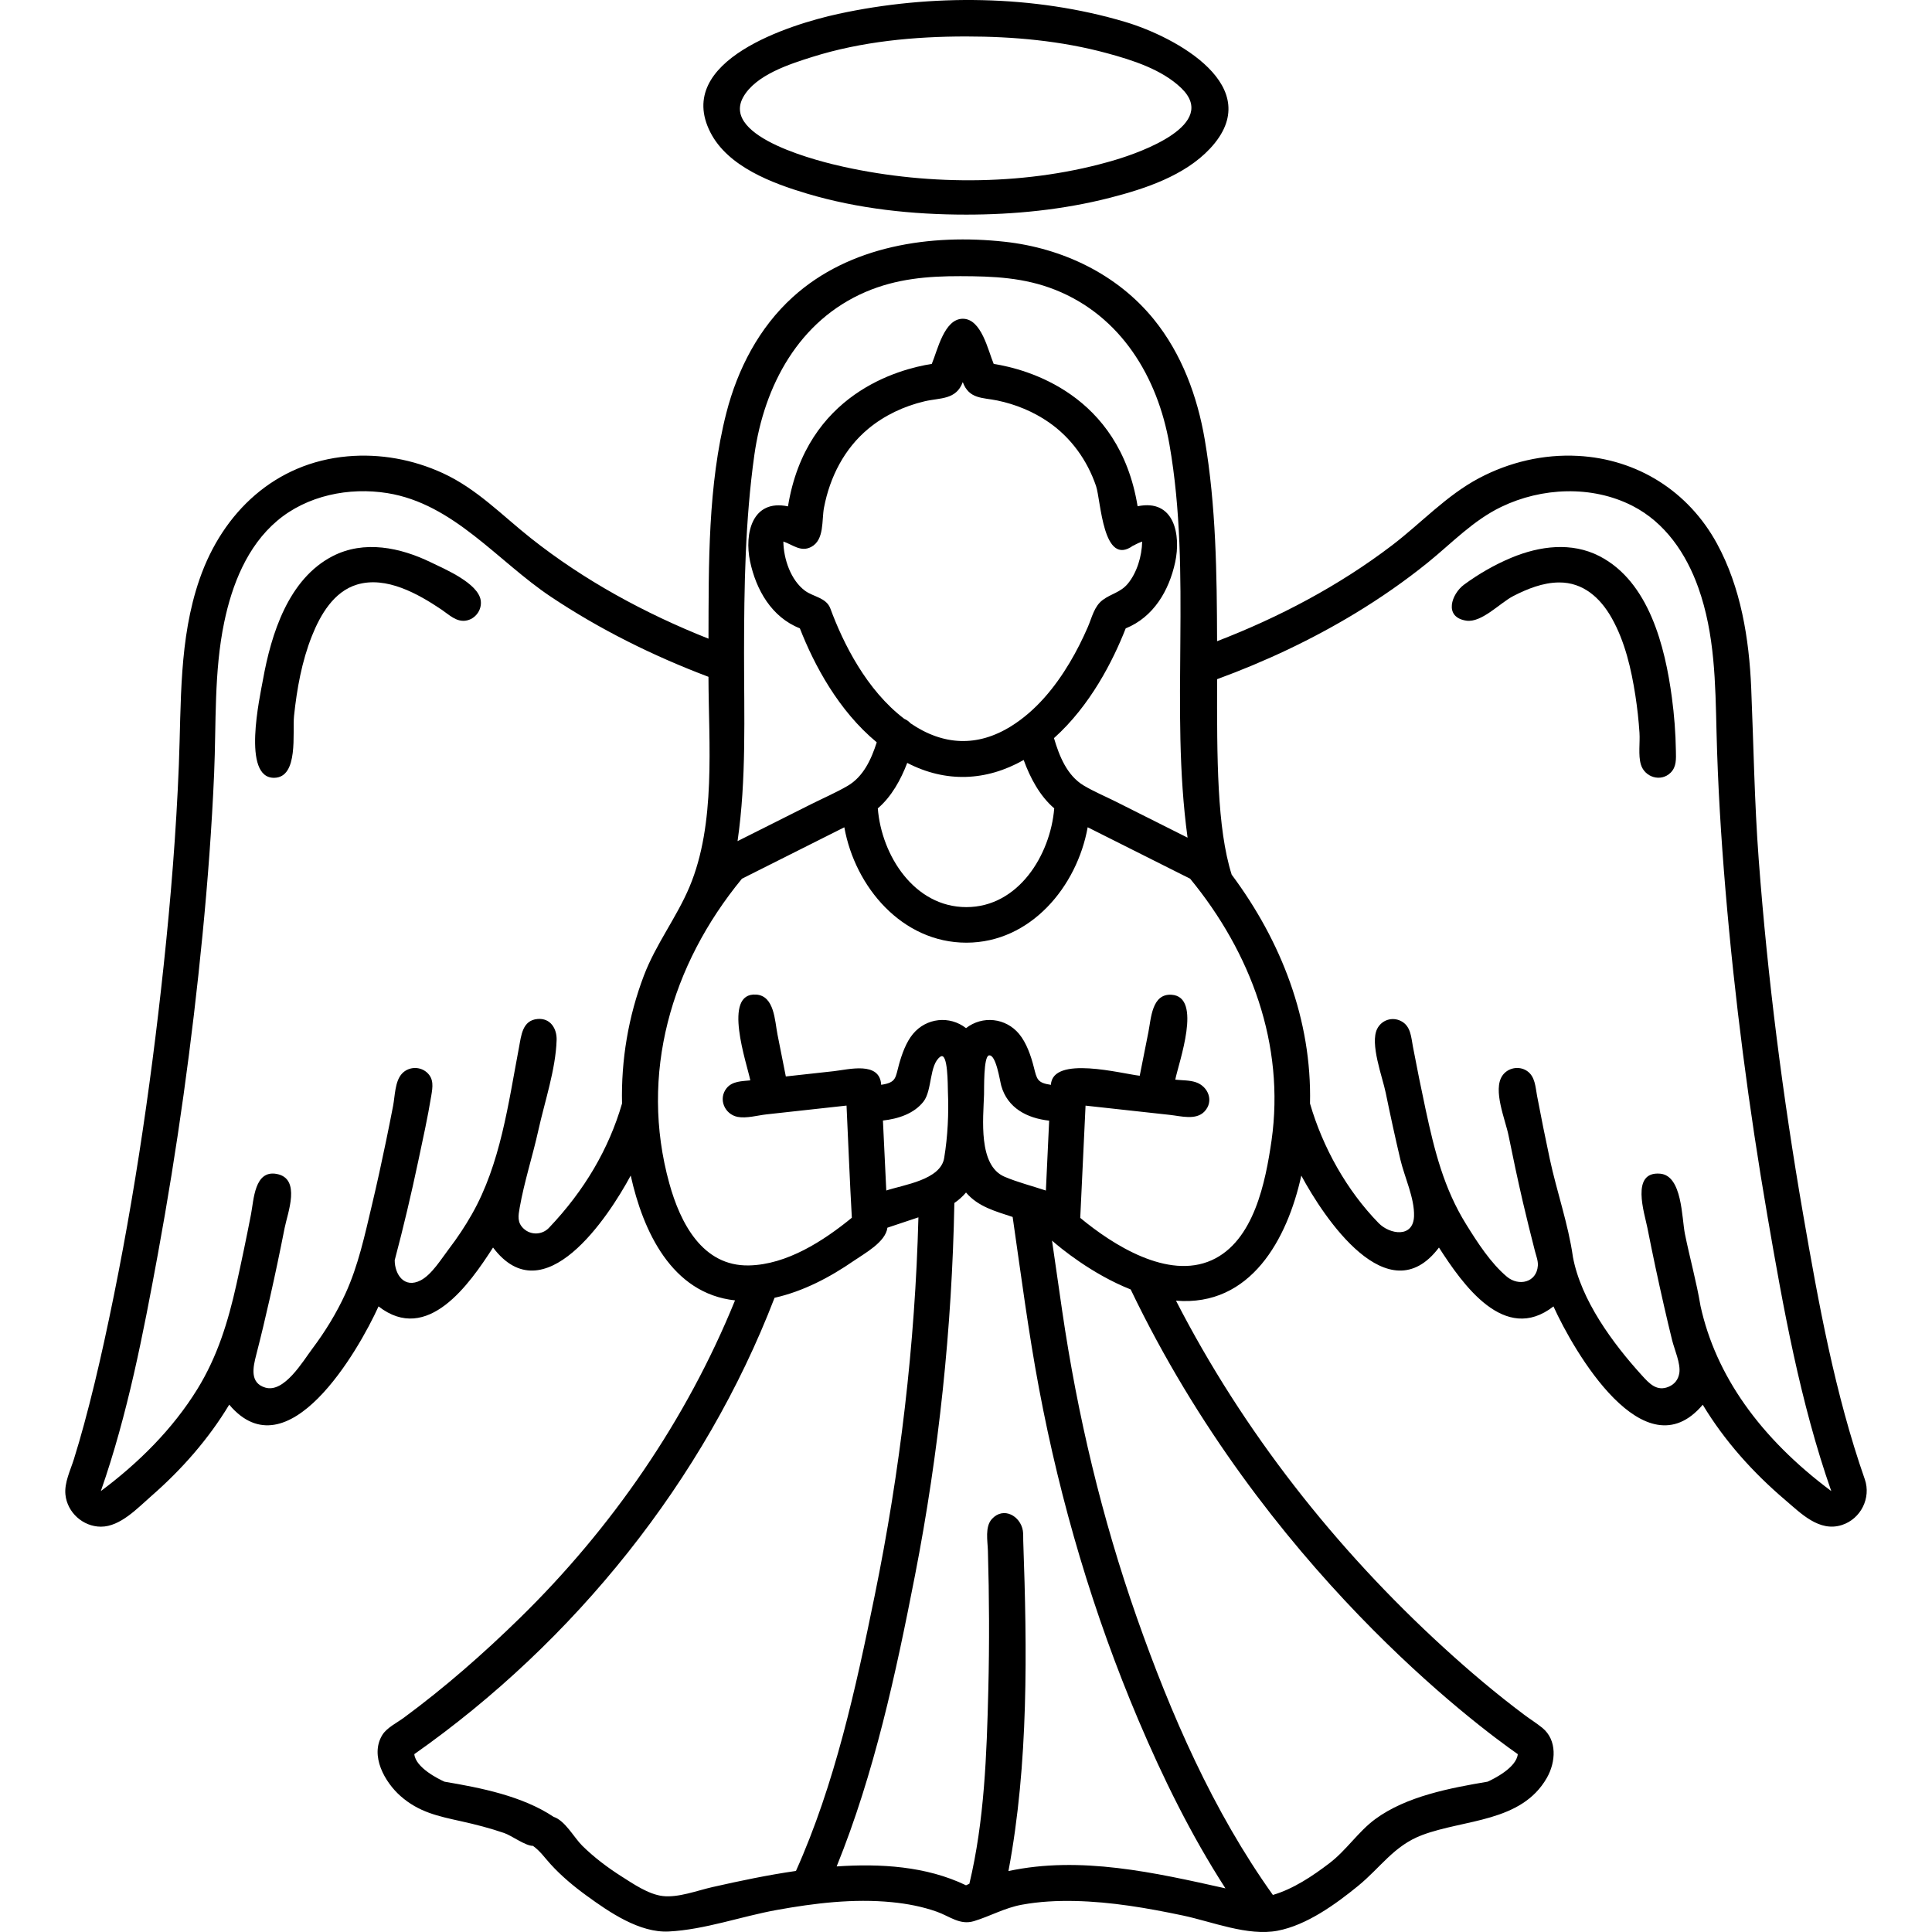 <svg id="Capa_1" enable-background="new 0 0 317.502 317.502" height="512" viewBox="0 0 317.502 317.502" width="512" xmlns="http://www.w3.org/2000/svg"><g><g><g><path d="m158.757 35.271c7.929 0 15.945-.796 23.64-2.765 5.752-1.472 12.265-3.619 16.443-8.075 9.529-10.17-5.609-18.35-13.924-20.828-14.986-4.471-31.946-4.629-47.174-1.314-7.823 1.703-27.007 7.645-21.007 19.45 2.879 5.667 10.184 8.379 15.866 10.073 8.432 2.517 17.379 3.459 26.156 3.459zm0-29.278c7.774 0 15.656.708 23.175 2.753 4.163 1.132 8.979 2.645 12.174 5.708 6.267 6.015-6.644 10.571-10.755 11.805-14.128 4.239-30.387 4.315-44.729 1.15-3.487-.769-20.188-4.731-16.498-11.422 2.028-3.675 7.677-5.468 11.358-6.627 8.119-2.557 16.796-3.367 25.275-3.367z"/><path d="m306.46 243.109c-4.906-14.026-7.604-28.941-10.135-43.541-3.347-19.313-5.837-38.804-7.303-58.351-.705-9.383-.837-18.754-1.232-28.146-.342-8.113-1.697-16.527-5.629-23.739-4.69-8.605-13.084-13.891-22.844-14.412-5.65-.301-11.264 1.015-16.255 3.66-5.386 2.856-9.506 7.39-14.316 11.053-8.719 6.638-18.523 11.808-28.734 15.743-.032-11.027-.167-22.241-2.025-33.14-1.211-7.107-3.783-14.09-8.356-19.737-6.033-7.452-15.07-11.735-24.503-12.768-12.168-1.334-25.498.62-34.84 9.087-5.547 5.029-9.07 11.823-10.916 19.02-3.057 11.931-2.902 24.883-2.94 37.122-10.413-4.134-20.401-9.55-29.196-16.519-4.775-3.783-8.88-8.125-14.503-10.702-4.88-2.235-10.275-3.221-15.629-2.744-11.864 1.056-20.492 9.143-24.313 20.196-3.414 9.877-2.99 20.267-3.4 30.556-.436 10.983-1.325 21.949-2.49 32.876-2.212 20.764-5.316 41.501-9.795 61.903-.995 4.529-2.066 9.04-3.286 13.514-.524 1.928-1.077 3.847-1.674 5.752-.576 1.843-1.583 3.844-1.396 5.805.284 2.946 2.879 5.296 5.84 5.296 3.195 0 6.047-3.09 8.292-5.047 4.968-4.339 9.383-9.345 12.788-15.006 9.576 11.361 21.226-8.839 24.538-16.15 8.031 6.258 14.939-3.648 18.818-9.675 8.353 11.086 18.97-5.018 22.625-11.829 2.007 9.096 6.72 19.395 17.142 20.515-7.99 19.646-20.255 37.441-35.407 52.248-5.983 5.846-12.306 11.396-19.047 16.358-1.085.799-2.774 1.624-3.505 2.809-2.098 3.403.424 7.782 2.981 10.038 3.013 2.659 6.188 3.312 9.959 4.146 2.382.527 4.757 1.138 7.066 1.931 1.279.439 3.487 2.118 4.748 2.118 1.194.854 1.925 1.946 2.911 3.025 1.761 1.934 3.798 3.628 5.91 5.164 3.719 2.706 8.692 6.132 13.511 5.881 5.93-.31 11.896-2.484 17.73-3.537 6.208-1.121 12.616-1.899 18.924-1.279 2.51.246 5.006.72 7.387 1.565 2.124.755 3.789 2.244 6.077 1.554 2.692-.813 5.041-2.18 7.885-2.703 2.867-.527 5.796-.673 8.707-.611 5.989.129 11.928 1.153 17.777 2.387 4.769 1.006 10.647 3.429 15.544 2.499 4.778-.91 9.52-4.339 13.204-7.341 3.742-3.046 5.907-6.636 10.565-8.385 6.922-2.601 16.29-2.077 20.477-9.38 1.495-2.607 1.732-6.22-.729-8.23-.927-.758-1.972-1.401-2.935-2.121-4.614-3.452-9.023-7.183-13.274-11.068-17.786-16.252-32.985-35.562-44-57.017 12.291 1.009 18.3-10.129 20.594-20.556 3.657 6.814 14.269 22.9 22.622 11.823 3.885 6.033 10.781 15.939 18.818 9.675 3.312 7.317 14.945 27.499 24.532 16.159 3.581 5.945 8.271 11.159 13.546 15.647 2.589 2.206 5.594 5.316 9.318 4.119 3.113-1.001 4.827-4.438 3.771-7.51zm-182.49-168.347c1.612-11.422 7.32-22.083 18.283-26.788 5.047-2.165 10.187-2.601 15.582-2.589 5.386.012 10.454.211 15.571 2.241 10.778 4.28 16.838 14.304 18.777 25.407 3.739 21.381.05 43.222 2.981 64.626-3.92-1.969-7.844-3.938-11.764-5.907-1.753-.881-3.625-1.659-5.31-2.665-2.736-1.635-4.017-4.848-4.88-7.785 5.983-5.357 9.708-12.733 11.788-18.034 4.582-1.855 7.118-6.2 8.128-10.866.971-4.491-.12-10.457-6.173-9.204-3.019-18.505-18.23-22.54-23.649-23.394-.925-2.183-2.001-7.42-5.076-7.42s-4.166 5.234-5.1 7.42c-5.413.851-20.621 4.886-23.631 23.412-5.916-1.235-7.18 4.5-6.235 9.02.98 4.687 3.549 9.201 8.186 11.024 2.349 6.004 6.331 13.514 12.636 18.733-.898 2.791-2.188 5.644-4.798 7.162-1.931 1.123-4.032 2.025-6.024 3.025-4.017 2.016-8.034 4.035-12.054 6.05 1.48-10.19 1.062-20.621 1.068-30.884.009-10.875.179-21.797 1.694-32.584zm12.49 25.24c-.661-1.788-2.803-1.919-4.152-2.911-2.364-1.738-3.537-5.26-3.572-8.098 1.562.535 2.885 1.785 4.582.884 2.197-1.17 1.697-4.389 2.098-6.463.96-5 3.327-9.672 7.279-12.952 2.668-2.215 5.889-3.722 9.257-4.514 2.545-.6 5.176-.199 6.267-3.154 1.036 2.82 3.259 2.522 5.67 3.022 3.016.626 5.942 1.826 8.476 3.587 3.672 2.551 6.317 6.249 7.756 10.468.807 2.364 1.106 13.461 6.115 9.778l.015.023c.629-.351 1.103-.553 1.448-.673-.038 2.358-.843 5.108-2.367 6.937-1.185 1.422-2.738 1.635-4.114 2.662-1.41 1.053-1.764 2.87-2.44 4.432-.875 2.019-1.864 3.991-2.993 5.881-2.425 4.064-5.541 7.885-9.591 10.416-5.547 3.47-11.168 3.212-16.565-.465-.278-.313-.617-.556-1.018-.726-6.215-4.725-10.038-12.411-12.151-18.134zm12.633 25.372c6.32 3.274 12.967 3.022 19.137-.477 1.056 2.914 2.645 5.919 5.021 7.946-.629 7.683-5.898 16.229-14.436 16.232-8.552.006-13.95-8.49-14.558-16.229 2.25-1.916 3.783-4.71 4.836-7.472zm-58.851 76.38c-1.118 1.197-2.981 1.276-4.181.164-1.1-1.021-.886-2.136-.658-3.447.746-4.263 2.136-8.496 3.072-12.733 1.042-4.716 2.85-10 2.999-14.825.059-1.849-1.001-3.634-3.125-3.455-2.51.211-2.689 2.727-3.057 4.664-1.761 9.251-3.031 19.149-7.75 27.438-1.123 1.975-2.384 3.871-3.762 5.676-1.229 1.612-2.812 4.216-4.634 5.167-2.703 1.41-4.28-.968-4.28-3.303 1.439-5.421 2.724-10.878 3.885-16.367.749-3.537 1.539-7.083 2.121-10.65.234-1.428.474-2.809-.752-3.868-1.205-1.044-3.087-.907-4.125.298-1.103 1.279-1.083 3.619-1.39 5.205-.372 1.922-.755 3.844-1.153 5.764-.729 3.528-1.498 7.051-2.332 10.559-1.167 4.918-2.238 9.947-4.353 14.556-1.472 3.212-3.329 6.238-5.451 9.061-1.527 2.033-4.605 7.294-7.709 6.381-2.607-.767-2.025-3.338-1.501-5.375.802-3.113 1.545-6.244 2.253-9.38.86-3.815 1.662-7.642 2.417-11.481.489-2.475 2.744-8.119-1.299-8.877-3.672-.688-3.762 4.257-4.234 6.674-.746 3.839-1.542 7.665-2.39 11.481-1.358 6.097-3.113 11.846-6.422 17.209-4.07 6.595-9.672 12.136-15.857 16.753 4.4-12.575 6.969-25.869 9.371-38.944 3.189-17.373 5.623-34.895 7.338-52.473.86-8.821 1.527-17.663 1.908-26.516.357-8.289-.044-16.694 1.659-24.863 1.287-6.17 3.765-12.472 8.686-16.647 4.924-4.181 11.835-5.571 18.125-4.561 10.898 1.75 18.102 11.182 26.873 17.034 8.069 5.386 16.826 9.728 25.896 13.154.026 11.024 1.267 24.114-3.122 34.535-2.115 5.021-5.524 9.392-7.493 14.573-2.551 6.712-3.751 13.845-3.59 21.018-2.158 7.442-6.181 14.303-11.983 20.401zm26.856 108.363c-2.487.559-5.614 1.779-8.195 1.475-2.329-.275-4.86-2.013-6.773-3.23-2.294-1.46-4.503-3.125-6.44-5.035-1.384-1.369-2.794-4.111-4.713-4.751-5.135-3.423-11.931-4.763-17.932-5.775-.989-.448-4.734-2.291-4.959-4.526 26.258-18.45 47.675-45.012 59.202-74.998 4.705-1.05 9.099-3.365 13.043-6.088 1.738-1.2 5.211-3.06 5.503-5.43l5.097-1.703c-.541 20.893-3.002 41.662-7.18 62.137-3.116 15.266-6.539 30.989-12.946 45.276-4.617.664-9.161 1.621-13.707 2.648zm38.066-119.809c-.594 3.61-6.665 4.389-9.514 5.339l-.55-11.501c2.455-.269 5.114-1.106 6.682-3.136 1.428-1.849.919-6.042 2.741-7.344 1.296-.925 1.22 4.854 1.255 5.705.15 3.658-.02 7.33-.614 10.937zm10.562 117.181c3.329-17.709 3.066-36.346 2.431-54.299-.018-.532.023-1.123-.064-1.65-.398-2.396-3.166-4.008-5.085-1.913-1.17 1.279-.705 3.616-.658 5.202.222 7.627.255 15.264.067 22.894-.26 10.588-.638 21.51-3.113 31.852-.184.082-.372.167-.55.252-6.551-3.157-14.114-3.587-21.258-3.101 6.194-15.281 9.728-31.703 12.873-47.833 3.929-20.158 6.08-40.659 6.469-61.195.717-.486 1.36-1.065 1.916-1.72 2.004 2.358 4.86 3.081 7.663 4.017 1.366 9.433 2.586 18.906 4.351 28.274 3.514 18.646 8.909 36.946 16.323 54.419 4.052 9.55 8.663 18.915 14.295 27.642-11.563-2.577-23.834-5.383-35.66-2.841zm6.153-111.836c-2.241-.749-4.614-1.346-6.788-2.267-4.368-1.855-3.505-9.535-3.376-13.508.029-.889-.102-6.241.799-6.431 1.17-.246 1.805 4.19 2.03 4.985 1.027 3.657 4.236 5.339 7.873 5.734zm77.552 92.623c-.231 2.238-3.982 4.081-4.959 4.523-6.144 1.039-13.362 2.393-18.473 6.156-2.788 2.054-4.713 5.097-7.519 7.238-2.768 2.112-5.922 4.228-9.298 5.22-9.83-13.763-16.767-29.682-22.353-45.574-5.746-16.352-9.763-33.266-12.271-50.407-.565-3.85-1.115-7.701-1.671-11.551 1.358 1.191 6.521 5.483 12.929 8.028 21.921 45.691 56.851 71.636 63.615 76.367zm-40.471-100.823c-.974 6.697-2.855 16.513-9.836 19.649-7.206 3.239-16.217-2.496-21.598-6.957l.872-18.447c4.629.509 9.257 1.018 13.883 1.524 1.77.193 4.245.913 5.641-.538 1.63-1.697.644-4.14-1.396-4.83-1.039-.351-2.3-.304-3.385-.424.565-2.838 4.514-13.622-.609-13.953-3.245-.208-3.356 3.874-3.806 6.138-.474 2.39-.951 4.781-1.425 7.171-2.929-.322-14.324-3.397-14.599 1.495-2.25-.331-2.3-.919-2.806-2.911-.465-1.84-1.197-3.979-2.417-5.454-2.191-2.639-6.015-3.063-8.722-.954-2.703-2.107-6.527-1.688-8.722.954-1.132 1.363-1.82 3.318-2.291 5-.611 2.18-.386 2.984-2.932 3.359-.225-3.915-5.351-2.51-7.777-2.241-2.63.29-5.26.579-7.894.869-.459-2.308-.919-4.617-1.375-6.925-.436-2.194-.494-6.317-3.485-6.53-5.65-.401-1.518 11.381-.977 14.096-1.375.152-2.94.102-3.897 1.287-1.416 1.761-.328 4.295 1.811 4.716 1.445.284 3.306-.252 4.725-.41 4.392-.483 8.783-.965 13.175-1.448.29 6.144.524 12.291.872 18.432-4.669 3.818-10.694 7.712-16.914 7.838-7.665.155-11.299-7.033-13.081-13.479-4.962-17.952.293-35.922 11.934-50.074 2.338-1.173 11.53-5.79 16.826-8.45 1.758 9.81 9.497 18.965 20.059 18.962 10.547-.003 18.175-9.204 19.933-18.967 5.296 2.659 14.5 7.279 16.838 8.455 9.978 12.139 15.613 27.259 13.375 43.047zm70.501 27.171c-.661-3.964-1.764-7.897-2.563-11.84-.535-2.651-.427-9.596-4.078-9.904-4.889-.413-2.563 6.495-2.086 8.918.846 4.292 1.755 8.569 2.73 12.832.433 1.887.872 3.774 1.34 5.655.372 1.495 1.416 3.815 1.173 5.366-.167 1.059-.767 1.831-1.753 2.247-1.949.822-3.186-.535-4.406-1.878-4.766-5.249-10.012-12.344-11.337-19.506h.003c-.764-5.363-2.654-10.723-3.789-16.027-.74-3.455-1.434-6.922-2.095-10.395-.272-1.434-.304-3.166-1.635-4.081-1.308-.898-3.166-.553-4.067.758-1.615 2.352.494 7.247 1.012 9.825.737 3.66 1.518 7.311 2.358 10.951.623 2.698 1.305 5.377 1.984 8.06.196.772.535 1.583.477 2.396-.208 2.8-3.169 3.414-5.076 1.82-2.677-2.241-4.868-5.661-6.7-8.607-3.666-5.901-5.211-12.113-6.656-18.827-.743-3.447-1.437-6.902-2.095-10.363-.304-1.595-.342-3.4-1.966-4.228-1.439-.737-3.166-.176-3.903 1.264-1.249 2.437.869 7.949 1.398 10.544.752 3.669 1.548 7.329 2.408 10.971.676 2.858 2.338 6.334 2.241 9.283-.12 3.648-4.005 3.002-5.808 1.153-5.263-5.392-9.193-12.446-11.287-19.658.313-13.757-4.725-26.68-12.873-37.616-2.423-7.689-2.42-19.017-2.396-32.119 7.894-2.894 15.544-6.486 22.736-10.846 4.146-2.513 8.139-5.287 11.911-8.335 3.956-3.204 7.42-6.905 12.066-9.143 6.636-3.195 14.871-3.566 21.525-.176 5.395 2.75 8.856 7.867 10.846 13.458 2.721 7.648 2.8 15.72 2.993 23.731.211 8.672.743 17.335 1.472 25.98 1.51 17.923 3.836 35.788 6.887 53.512 2.61 15.167 5.392 30.673 10.495 45.241-11.749-8.769-18.987-19.047-21.486-30.416z"/><path d="m54.657 91.401c-7.273 3.748-10.094 12.806-11.44 20.293-.497 2.771-3.52 16.206 1.846 16.13 4.055-.059 2.973-7.461 3.259-10.176.468-4.444 1.279-8.962 2.937-13.131 1.387-3.479 3.587-7.297 7.408-8.447 4.819-1.448 10.079 1.542 13.929 4.137 1.191.805 2.387 2.028 3.953 1.788 1.571-.24 2.689-1.764 2.452-3.332-.43-2.829-5.901-5.141-8.201-6.255-5.025-2.438-10.95-3.681-16.143-1.007z"/><path d="m262.861 91.401c-4.599-2.37-9.854-1.674-14.477.252-2.741 1.141-5.407 2.674-7.797 4.438-2.03 1.501-3.397 5.331.38 5.907 2.516.383 5.55-2.926 7.715-4.04 2.305-1.185 4.877-2.218 7.51-2.238 3.982-.032 6.808 2.531 8.672 5.84 2.188 3.88 3.221 8.403 3.897 12.765.313 2.019.535 4.052.67 6.091.108 1.609-.231 3.678.228 5.22.626 2.095 3.271 2.937 4.886 1.349 1.001-.986.889-2.32.869-3.59-.044-2.932-.269-5.866-.661-8.774-1.117-8.331-3.744-19.022-11.892-23.22z"/></g></g></g></svg>